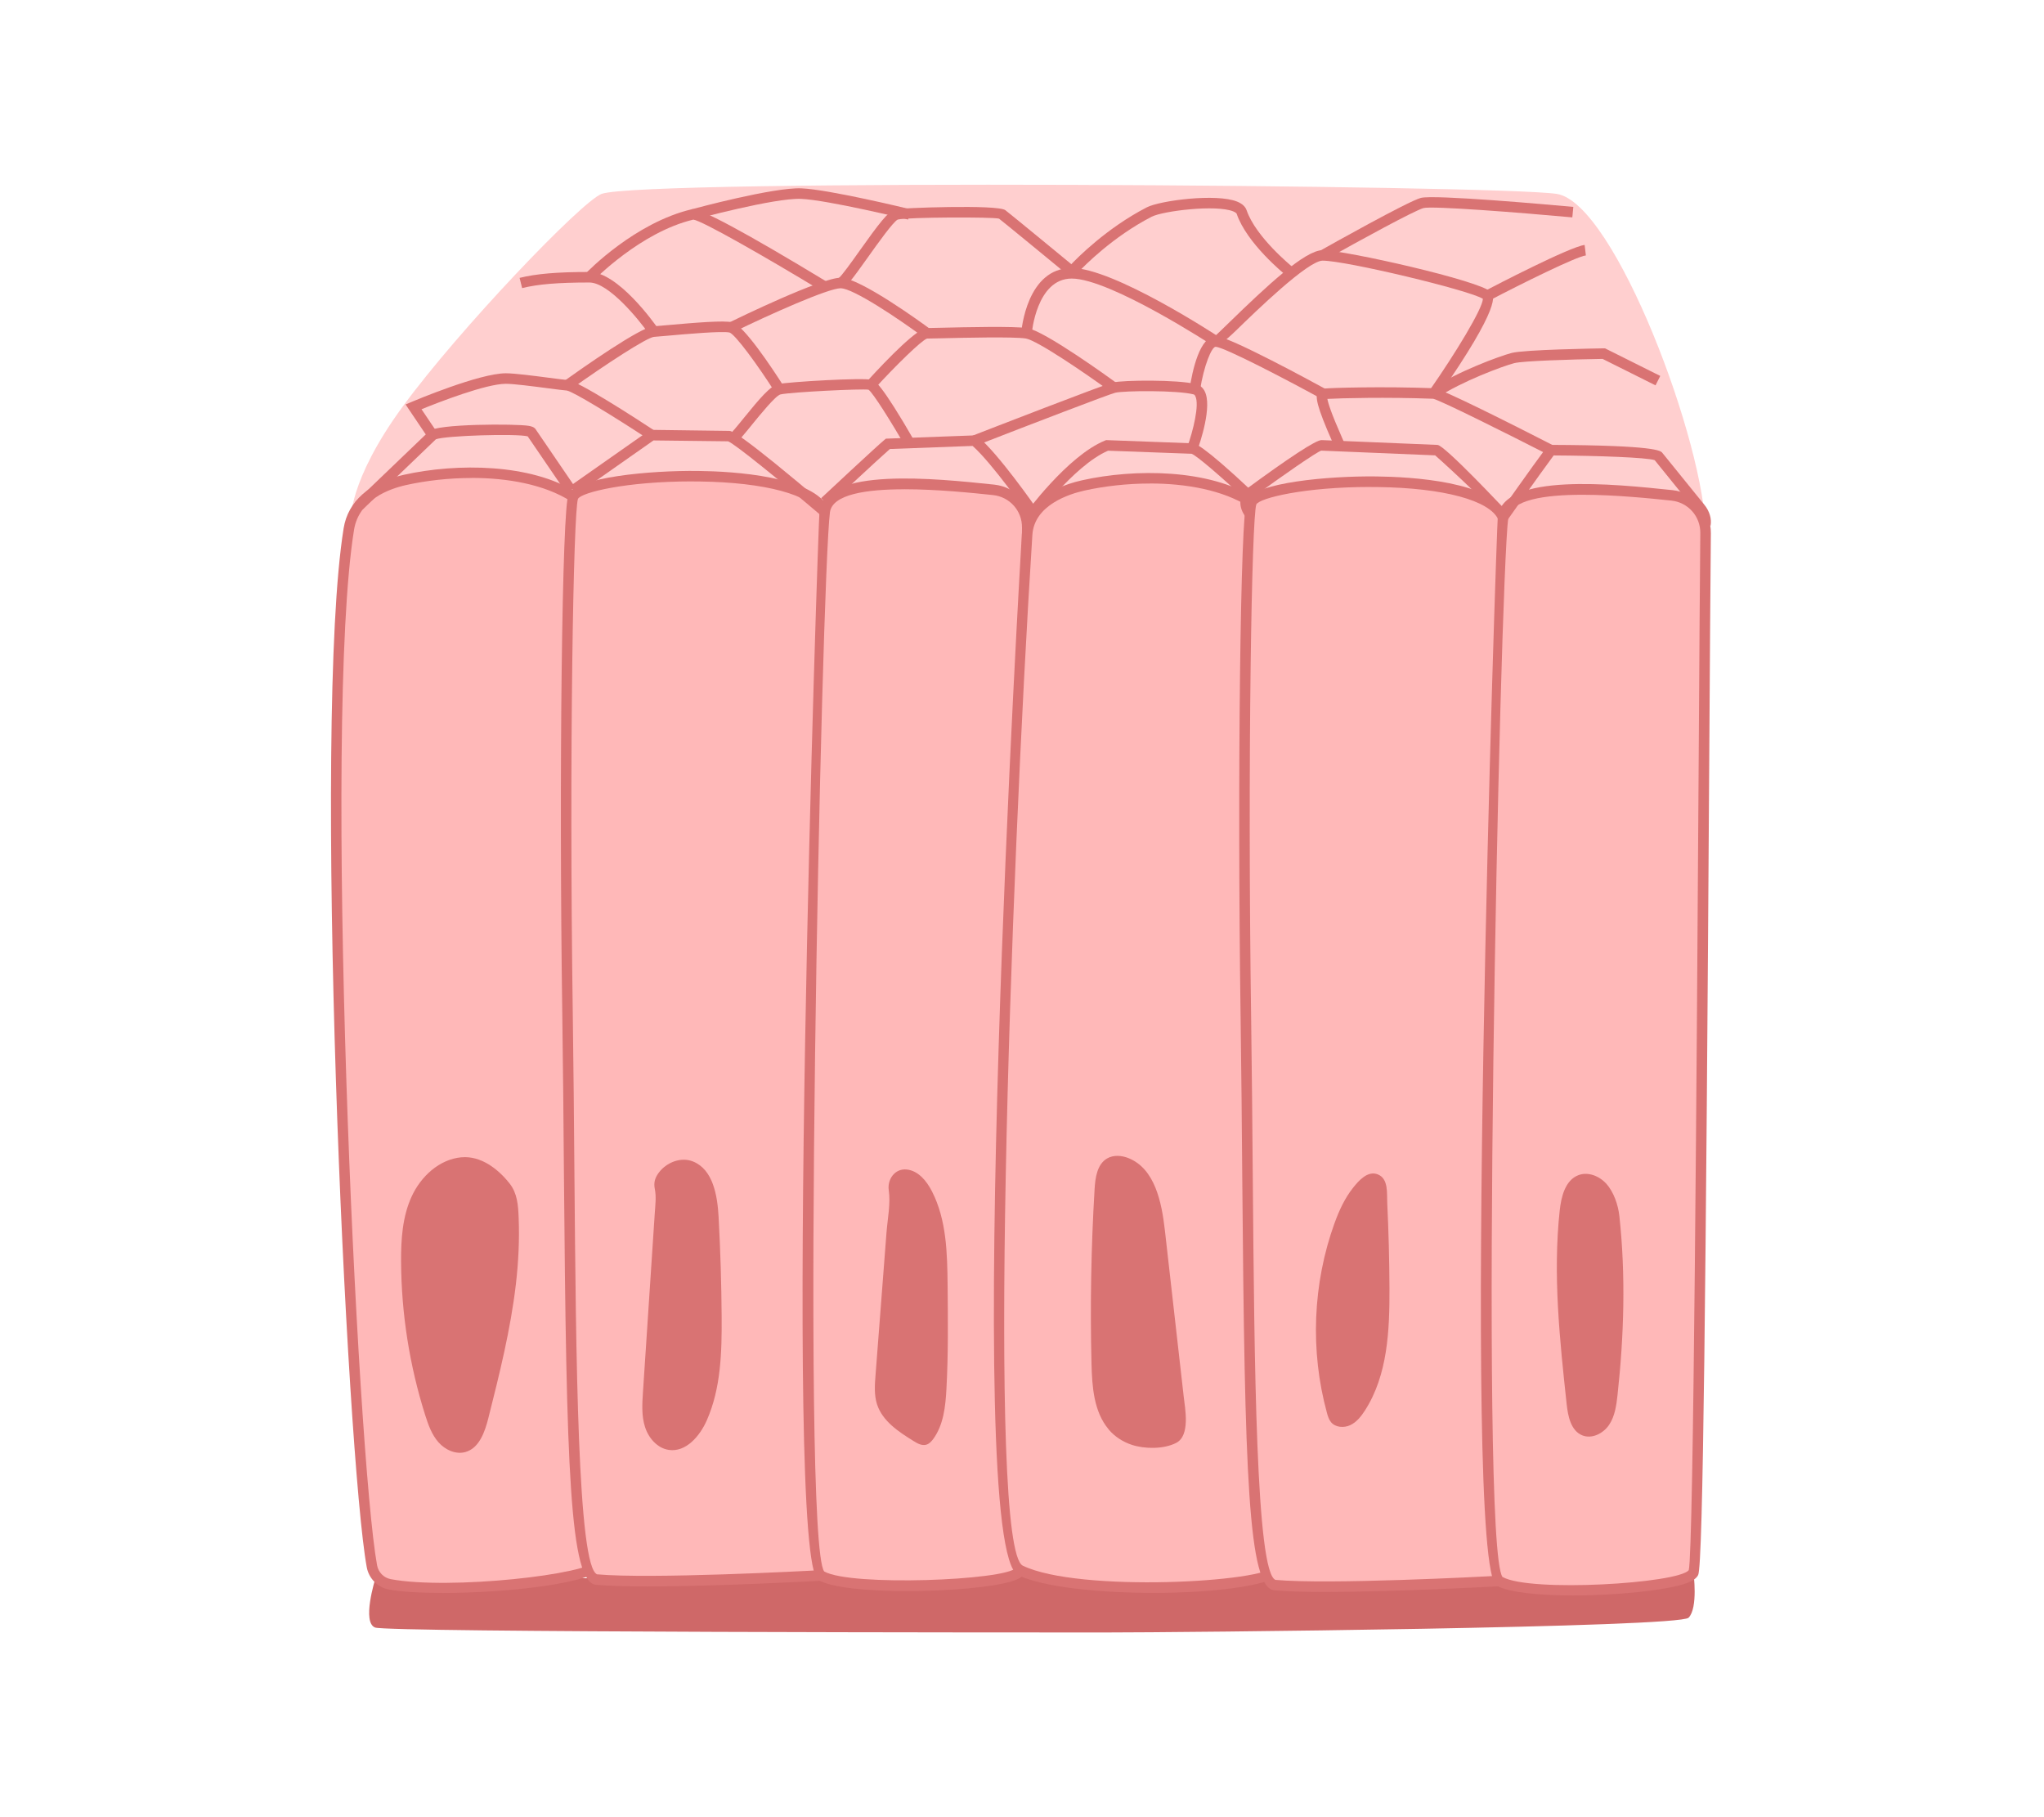 <?xml version="1.0" encoding="UTF-8"?>
<svg id="Layer_2" data-name="Layer 2" xmlns="http://www.w3.org/2000/svg" viewBox="0 0 540 480">
  <defs>
    <style>
      .cls-1 {
        fill: none;
      }

      .cls-1, .cls-2, .cls-3, .cls-4, .cls-5 {
        stroke-width: 0px;
      }

      .cls-2 {
        fill: #ffcfcf;
      }

      .cls-3 {
        fill: #d97373;
      }

      .cls-4 {
        fill: #cf6868;
      }

      .cls-5 {
        fill: #ffb8b8;
      }
    </style>
  </defs>
  <g id="Layer_2-2" data-name="Layer 2">
    <g>
      <rect class="cls-1" width="540" height="480"/>
      <g>
        <path class="cls-2" d="m92.65,137.73s-.76-10.5,13.68-30.26c14.89-20.38,47.26-54.23,52.6-56.25,10.52-3.98,236.98-2.39,252.36,0,15.38,2.39,39.32,66.43,39.31,89.62-.03,89.49-357.95-3.1-357.95-3.1Z"/>
        <path class="cls-4" d="m99.12,417.15s-3.59,11.46,0,12.76c3.59,1.3,171.86,1.3,192.68,1.3s151.73-1.3,154.3-3.9c2.57-2.6,1.29-11.91,1.29-11.91l-348.27,1.75Z"/>
        <g>
          <path class="cls-5" d="m106.96,126.77c-7.24,1.62-13.62,5.64-14.8,12.97-8.16,50.5.6,243.83,6.1,273.98.44,2.42,2.33,4.33,4.74,4.78,13.44,2.52,53.28-.39,55.94-5.74,3.02-6.08,5.34-273.46-7.48-281.59-12.06-7.64-31.7-7.27-44.48-4.41Z"/>
          <path class="cls-3" d="m116.81,420.76c-5.82,0-10.88-.29-14.07-.89-2.96-.56-5.31-2.93-5.85-5.9-5.32-29.18-14.39-223.15-6.1-274.45,1.14-7.06,6.78-12.07,15.88-14.1h0c14.09-3.15,33.63-2.95,45.53,4.59,6,3.8,9.48,51.82,10.33,142.73.62,66.08-.56,137.07-2.35,140.66-2.4,4.83-26.21,7.38-43.37,7.38Zm7.78-294.5c-6.06,0-12.08.7-17.33,1.87h0c-4.58,1.02-12.46,3.92-13.73,11.83-8.26,51.12.79,244.42,6.09,273.51.34,1.85,1.79,3.32,3.63,3.66,15.47,2.89,52.56-1.22,54.43-4.99,1.26-3.57,2.73-69.3,2.05-140.35-.96-99.2-5.29-137.08-9.03-139.45-6.88-4.36-16.54-6.1-26.11-6.1Zm-17.63.51h.03-.03Z"/>
        </g>
        <g>
          <path class="cls-5" d="m216.86,416.15c15.11-7.76,7.24-267.38,1.02-280.99-6.23-13.61-63.48-10.09-66.44-3.98-1.42,2.94-2.48,68.83-1.5,136.58,1.05,73.07-.19,148.78,7.66,149.48,15.13,1.36,59.26-1.08,59.26-1.08Z"/>
          <path class="cls-3" d="m170.93,419.04c-5.36,0-10.1-.12-13.46-.42-6.94-.62-7.84-30.38-8.49-108.96-.11-13.69-.23-27.84-.43-41.88-.91-63.16-.06-133.68,1.64-137.2,2.18-4.5,21.39-6.34,34.27-6.18,9.07.1,30.61,1.29,34.68,10.19,3.52,7.69,6.84,81.66,7.62,143.25.78,61.1-.2,134.9-9.26,139.56-.17.09-.36.14-.56.15-1.4.08-27.41,1.5-46.01,1.5Zm11.79-291.88c-17.28,0-29.2,2.92-30.03,4.62-1.21,3.56-2.35,67.26-1.37,135.95.2,14.05.32,28.2.43,41.9.41,48.82.86,104.15,5.99,106.22,14.12,1.27,54.47-.85,58.68-1.07,4.29-3.3,8.76-40.88,7.55-136.91-.86-67.84-4.37-135.58-7.37-142.13-2.31-5.05-14.49-8.33-31.8-8.56-.7,0-1.4-.01-2.08-.01Zm34.14,288.99h.03-.03Z"/>
        </g>
        <g>
          <path class="cls-5" d="m271.4,139.37c.05-5.13-3.8-9.44-8.89-9.98-14.06-1.47-43.3-4.51-44.62,5.77-1.46,11.36-8.67,276.58-1.02,280.99,7.65,4.41,50.64,3.04,52.74-1.34,1.88-3.91,1.3-227.09,1.8-275.45Z"/>
          <path class="cls-3" d="m239.59,420.28c-10.17,0-19.84-.86-23.42-2.92-9.35-5.38,0-279.74.33-282.38,1.5-11.65,30.55-8.61,46.15-6.97,5.84.61,10.2,5.5,10.14,11.37h0c-.16,15.68-.21,49.54-.27,88.76-.18,127.48-.47,184.77-1.67,187.28-.45.95-1.56,1.65-3.57,2.28-5.09,1.57-16.69,2.58-27.7,2.58Zm-.67-291.04c-10.01,0-19.04,1.31-19.66,6.1-2.26,17.6-7.71,271.4-1.52,279.75,7.04,4.01,47.97,2.36,50.63-.94,1.1-4.35,1.25-109.35,1.36-186.02.06-39.22.1-73.09.27-88.78.04-4.43-3.24-8.11-7.65-8.58-5.33-.56-14.76-1.54-23.44-1.54Zm32.48,10.13h.03-.03Z"/>
        </g>
        <g>
          <path class="cls-5" d="m286.16,128.23c-7.24,1.62-14.33,5.56-14.8,12.97-3.86,60.36-13.61,267.88-1.75,273.62,13.79,6.68,65.51,5.49,68.53-.59,3.02-6.08,5.34-273.46-7.48-281.59-12.06-7.64-31.7-7.27-44.48-4.41Z"/>
          <path class="cls-3" d="m304.65,420.75c-14.34,0-29.1-1.51-35.66-4.68-14.91-7.22.8-272.29.97-274.96.44-6.89,6.23-12.08,15.89-14.24,14.09-3.15,33.63-2.95,45.53,4.59,6,3.8,9.48,51.82,10.33,142.73.62,66.08-.56,137.07-2.35,140.66-1.92,3.86-18.03,5.91-34.72,5.91Zm-.86-293.03c-6.06,0-12.08.7-17.33,1.87h0c-3.96.89-13.21,3.79-13.72,11.7-5.91,92.47-11.99,267.48-2.54,272.27,14.76,7.15,64.51,4.41,66.68.04,1.26-3.57,2.73-69.3,2.05-140.34-.96-99.2-5.29-137.08-9.03-139.45-6.88-4.36-16.54-6.1-26.11-6.1Zm-17.63.51h.03-.03Z"/>
        </g>
        <g>
          <path class="cls-5" d="m396.07,417.61c15.11-7.76,7.24-267.38,1.02-280.99s-63.48-10.09-66.44-3.98c-1.42,2.94-2.48,68.83-1.5,136.58,1.05,73.07-.19,148.78,7.66,149.48,15.13,1.36,59.26-1.08,59.26-1.08Z"/>
          <path class="cls-3" d="m350.15,420.5c-5.36,0-10.1-.12-13.47-.42-6.94-.62-7.84-30.38-8.49-109-.11-13.68-.23-27.81-.43-41.85-.91-63.15-.07-133.68,1.64-137.2,2.18-4.5,21.42-6.35,34.27-6.18,9.07.1,30.61,1.29,34.68,10.19,3.52,7.69,6.84,81.67,7.62,143.25.78,61.1-.2,134.91-9.27,139.56-.17.09-.36.14-.56.15-1.4.08-27.39,1.5-45.99,1.5Zm11.78-291.87c-17.28,0-29.2,2.92-30.03,4.62-1.21,3.56-2.35,67.27-1.36,135.95.2,14.04.32,28.18.43,41.87.41,48.83.86,104.18,5.99,106.25,14.12,1.27,54.48-.85,58.68-1.07,4.29-3.3,8.76-40.88,7.55-136.91-.86-67.83-4.37-135.58-7.37-142.13-2.31-5.05-14.49-8.33-31.8-8.56-.7,0-1.4-.01-2.08-.01Zm34.14,288.99h.03-.03Z"/>
        </g>
        <g>
          <path class="cls-5" d="m450.6,140.83c.05-5.13-3.8-9.44-8.89-9.98-14.06-1.47-43.3-4.51-44.62,5.77-1.46,11.36-8.67,276.58-1.02,280.99,7.65,4.41,49.22,2.16,51.32-2.21,1.88-3.91,2.71-226.21,3.21-274.57Z"/>
          <path class="cls-3" d="m415.46,421.42c-8.85,0-16.89-.76-20.09-2.6-9.34-5.38,0-279.74.33-282.38,1.5-11.65,30.55-8.61,46.15-6.97,5.85.61,10.21,5.5,10.14,11.38-.12,11.73-.26,33.69-.43,60.28-.88,137.26-1.61,212.15-2.92,214.88-.48,1.01-1.7,1.77-3.95,2.46-5.68,1.76-18.1,2.96-29.23,2.96Zm2.66-290.73c-10.01,0-19.04,1.31-19.66,6.1-2.26,17.6-7.71,271.4-1.52,279.75,7.24,4.13,46.52,1.72,49.21-1.8,1.28-4.9,2.11-135.57,2.62-213.64.17-26.6.31-48.56.43-60.29h0c.05-4.43-3.24-8.12-7.65-8.58-5.33-.56-14.76-1.54-23.44-1.54Z"/>
        </g>
        <path class="cls-3" d="m121.9,305.69c-5.83.53-10.71,5.05-13.15,10.37-2.44,5.32-2.82,11.33-2.79,17.18.07,13.74,2.23,27.46,6.37,40.56.81,2.55,1.73,5.14,3.49,7.15,1.76,2.01,4.57,3.32,7.14,2.6,3.65-1.03,5.13-5.3,6.06-8.97,2.94-11.66,5.87-23.38,7.27-35.35.68-5.87.97-11.77.73-17.68-.13-3.18-.34-6.32-2.37-8.91-3.03-3.85-7.6-7.41-12.74-6.94Z"/>
        <path class="cls-3" d="m169.86,367.74c-.2,3.07-.4,6.24.54,9.17.93,2.94,3.26,5.64,6.31,6.08,4.51.65,8.17-3.64,10.01-7.8,3.75-8.49,3.99-18.06,3.93-27.34-.06-8.82-.33-17.65-.81-26.46-.31-5.66-1.48-12.45-6.73-14.58-3.24-1.32-7.07.25-9.08,2.96-1.02,1.37-1.37,2.64-1.04,4.28.42,2.09.14,4.17,0,6.29-.67,10.1-1.33,20.2-2,30.3-.38,5.7-.75,11.4-1.13,17.1Z"/>
        <path class="cls-3" d="m231.3,363.3c-.2,2.55-.38,5.17.39,7.61,1.43,4.46,5.7,7.29,9.69,9.75,1.01.63,2.18,1.28,3.33.95.78-.22,1.37-.87,1.85-1.52,2.73-3.75,3.23-8.63,3.48-13.26.49-9.05.4-18.13.31-27.19-.09-8.52-.25-17.4-4.15-24.98-1.39-2.72-3.6-5.42-6.64-5.74-3.17-.34-5.18,2.65-4.76,5.47.52,3.53-.31,7.52-.59,11.09-.62,8.02-1.23,16.04-1.85,24.05-.35,4.59-.71,9.19-1.06,13.78Z"/>
        <path class="cls-3" d="m292.9,377.57c-3.95-4.68-4.39-11.31-4.54-17.43-.37-15.36-.1-30.73.82-46.07.18-3.03.68-6.54,3.3-8.07,1.7-.99,3.88-.81,5.7-.07,6.91,2.81,8.72,11.57,9.56,18.99,1.66,14.62,3.32,29.25,4.97,43.87.37,3.3,1.81,10.41-1.99,12.35-3.3,1.68-8.31,1.63-11.72.5-2.35-.78-4.51-2.16-6.11-4.06Z"/>
        <path class="cls-3" d="m352.59,323.02c-5.79,15.99-6.51,33.78-2.03,50.18.24.87.51,1.77,1.09,2.47,1.18,1.41,3.41,1.55,5.08.77,1.66-.79,2.86-2.3,3.86-3.85,6.03-9.37,6.53-21.15,6.49-32.3-.03-7.53-.23-15.05-.59-22.57-.12-2.48.38-6.36-2.49-7.51-2.68-1.07-5.04,1.66-6.52,3.51-2.19,2.75-3.69,6-4.88,9.29Z"/>
        <path class="cls-3" d="m424.35,312.67c-1.81-2.03-4.79-3.22-7.33-2.27-3.5,1.32-4.57,5.68-4.97,9.39-1.82,16.98.01,34.11,1.84,51.08.35,3.21,1.1,7,4.08,8.25,2.55,1.07,5.59-.46,7.13-2.75s1.93-5.15,2.23-7.9c1.71-15.57,2.19-31.63.49-47.23-.32-2.97-1.47-6.34-3.46-8.59Z"/>
        <g>
          <path class="cls-3" d="m95.81,134.59l-1.93-2.01,19.45-18.64c1.59-2.02,23.16-2.03,26.38-1.45.49.09,1.47.26,1.89,1.03l10.37,15.2-2.3,1.57-10.26-15.03c-2.99-.78-21.93-.19-24.26.78l-19.34,18.56Z"/>
          <path class="cls-3" d="m216.98,136.22c-10.65-9.06-22.91-19.03-24.63-19.65l-19.71-.23-20.4,14.31-1.6-2.28,21.14-14.83,20.87.28c.57,0,2.32.02,26.14,20.28l-1.81,2.12Z"/>
          <path class="cls-3" d="m271.5,135.79c-.1-.14-9.33-13.38-14.55-18l-21.85.81c-2.86,2.48-16.13,14.88-16.27,15.02l-1.9-2.03c.61-.57,14.83-13.86,16.76-15.43l.36-.29,23.87-.88.41.34c5.43,4.5,15.05,18.31,15.45,18.89l-2.28,1.59Z"/>
          <path class="cls-3" d="m272.63,138l-2.26-1.63c.47-.65,11.66-15.98,21.58-20.01l.28-.11,22.83.85c.53,0,2.25.02,15.56,12.51l-1.9,2.03c-5.8-5.45-12.6-11.34-13.92-11.78l-22.06-.81c-9.14,3.92-20,18.8-20.11,18.95Z"/>
          <path class="cls-3" d="m451.91,138.85l-2.74-.53c.18-.95-.22-2.19-1.06-3.23l-10.96-13.54c-2.04-.71-14.88-1.18-26.69-1.25-4.17,5.63-12.16,17-12.24,17.11l-2.28-1.6c.09-.12,8.66-12.32,12.71-17.74l.42-.56h.7c27.79.12,28.95,1.56,29.39,2.1l11.12,13.73c1.36,1.68,1.97,3.74,1.63,5.51Z"/>
          <path class="cls-3" d="m398.34,137.22l-2.51-1.2c-.16.34-.11.64-.08.73-.72-1.89-12.22-12.61-16.6-16.47l-30.09-1.25c-1.21.36-10.29,6.63-18.33,12.53-.5,1.01-.27,2.26.62,3.32l-2.13,1.8c-1.74-2.05-2.03-4.72-.74-6.8l.36-.39c11.96-8.79,18.78-13.24,20.29-13.24h0l30.63,1.27c1.84,0,18.1,17.32,18.21,17.5.22.35.81,1.28.37,2.2Z"/>
        </g>
        <path class="cls-3" d="m284.06,72.75l-2.06-1.81.95-1.07.03.03-.03-.03c1.5-1.59,9.38-9.62,20.02-15.1,3.52-1.81,18.39-3.73,23.86-1.52,1.33.54,2.18,1.31,2.52,2.31,2.41,7.06,11.92,14.8,12.02,14.88l-1.75,2.17c-.42-.34-10.24-8.32-12.91-16.15-.04-.11-.27-.37-.92-.63-4.56-1.84-18.6-.1-21.54,1.42-10.25,5.28-17.83,13.01-19.24,14.51l-.94,1Zm-.07-1.95l1.04.92-1.04-.92Z"/>
        <path class="cls-3" d="m171.44,116.1c-9.36-6.16-20.04-12.68-21.69-12.94-.92-.07-2.83-.32-5.05-.61-3.77-.49-8.93-1.17-11.06-1.17-5.27,0-17.86,4.92-22.28,6.72l4.08,6.06-2.31,1.56-5.98-8.88,1.55-.66c.73-.31,17.95-7.58,24.93-7.58,2.3,0,7.36.66,11.42,1.19,2.16.28,4.01.52,4.93.6,2.77.22,18.29,10.3,22.98,13.39l-1.53,2.33Z"/>
        <path class="cls-3" d="m239.42,118.34c-3.98-6.94-8.8-14.59-9.96-15.4-1.6-.31-20.45.62-23.25,1.24-1.27.28-5.28,5.22-7.44,7.87-1.97,2.43-3.68,4.53-4.79,5.41l-1.73-2.18c.87-.69,2.64-2.87,4.36-4.99,4.09-5.04,6.93-8.38,9-8.84,2.65-.58,22.62-1.76,24.84-1.11.55.16,2.24.66,11.39,16.6l-2.42,1.39Z"/>
        <path class="cls-3" d="m316.31,118.96l-2.62-.95c1.44-3.98,3.28-11.14,2.08-13.42-.16-.31-.32-.39-.47-.42-4.26-1.11-18.38-.99-20.66-.43-1.72.42-22.89,8.56-36.7,13.93l-1.01-2.59c3.53-1.37,34.6-13.44,37.05-14.04,2.66-.65,17.29-.8,22.03.44.97.25,1.74.88,2.23,1.82,2.11,4.02-1.24,13.75-1.93,15.66Z"/>
        <path class="cls-3" d="m409.13,120.16c-10.81-5.53-28.64-14.44-30.5-14.83-12.38-.47-24.39-.16-27.95.04.19,1.14,1.04,3.84,3.87,10.25l.47,1.06-2.57,1.07-.44-1.01c-4.18-9.47-4.58-11.94-3.85-13.2.29-.5.78-.82,1.35-.88,2.15-.23,15.97-.62,29.34-.11,1.88.07,20.57,9.5,31.55,15.12l-1.27,2.48Z"/>
        <path class="cls-3" d="m217.16,76.92c-14.81-8.99-31.76-18.67-33.99-18.91-13.99,3.33-26.33,16.05-26.45,16.18l-2.01-1.93c.52-.55,13.02-13.44,28.06-16.99,1.89-.46,14.02,6.02,35.84,19.26l-1.45,2.38Z"/>
        <path class="cls-3" d="m222.42,76.1l-.33-1.35-.55-1.27c.76-.5,3.51-4.36,5.51-7.18,5.09-7.16,7.69-10.58,9.47-11.02,1.38-.34,26.96-1.32,29.07.23,1.2.89,18.51,15.15,19.25,15.76l-1.77,2.15c-5-4.12-18.18-14.96-19.13-15.66-1.71-.49-24.15-.4-26.76.23-1.17.53-5.36,6.41-7.86,9.93-4.46,6.27-5.73,7.9-6.9,8.19Z"/>
        <path class="cls-3" d="m204.73,103.57c-4.53-7.11-10.4-15.14-11.97-15.73-1.93-.45-11.64.41-16.31.83-1.6.14-2.91.26-3.66.31-1.87.15-12.71,7.2-22.11,13.92l-1.62-2.27c4.66-3.33,20.11-14.21,23.55-14.44.73-.05,2.02-.16,3.59-.3,7.81-.69,15.01-1.28,17.22-.76,3.03.71,10.55,12.08,13.65,16.93l-2.35,1.5Z"/>
        <path class="cls-3" d="m293.5,103.52c-7.17-5.22-19.62-13.67-22.52-14.11-3.28-.5-16.26-.2-22.5-.05-1.76.04-3.05.07-3.56.07-1.4.39-8.31,7.16-13.84,13.21l-2.06-1.88c5.89-6.44,13.43-14.11,15.9-14.11.5,0,1.77-.03,3.5-.07,6.8-.16,19.46-.45,22.98.09,4.52.69,21.79,13.19,23.74,14.61l-1.64,2.25Z"/>
        <path class="cls-3" d="m379.94,104.75l-2.29-1.59c6.86-9.82,14.06-21.66,14.11-24.23-3.41-2.23-36.14-10.08-42.33-10.08-3.91,0-17.67,13.39-22.86,18.43q-4.98,4.84-6.05,4.08l1.6-2.27-.8,1.14-.64-1.21c.38-.26,2.19-2.02,3.94-3.72,10-9.73,20.14-19.22,24.8-19.22,5.77,0,41.75,8.05,44.53,11.09.73.81,2.97,3.25-14.03,27.6Z"/>
        <path class="cls-3" d="m379.56,105.11l-1.53-2.32c7.04-4.65,18.11-8.72,21.33-9.56,3.39-.88,22.19-1.18,24.32-1.22h.34s14.6,7.29,14.6,7.29l-1.25,2.49-13.99-6.99c-8.26.13-21.04.53-23.33,1.12-2.99.78-13.82,4.78-20.49,9.18Z"/>
        <path class="cls-3" d="m348.99,105.27c-9.44-5.17-25.32-13.44-27.79-13.67-1.09-.11-3.19,5.15-4.16,11.43l-2.75-.42c.66-4.28,2.62-14.2,7.17-13.78,3.77.35,24.71,11.72,28.87,14l-1.34,2.44Z"/>
        <path class="cls-3" d="m239.9,57.99c-.21-.05-21.24-5.17-28.3-5.46-7.03-.28-27.94,5.39-28.15,5.45l-.73-2.69c.88-.24,21.61-5.84,29-5.54,7.34.31,27.97,5.32,28.85,5.54l-.66,2.71Z"/>
        <path class="cls-3" d="m171.57,88.39c-2.67-3.83-10.72-13.77-15.86-13.77-8.27,0-13.59.44-17.77,1.48l-.67-2.7c4.42-1.09,9.93-1.56,18.44-1.56,7.52,0,17.08,13.43,18.15,14.96l-2.28,1.59Z"/>
        <path class="cls-3" d="m244.09,89.15c-6.77-5.03-18.74-13.01-22-13.01s-18.82,6.94-28.36,11.61l-1.22-2.5c2.49-1.22,24.46-11.89,29.58-11.89s21.8,12.17,23.66,13.56l-1.66,2.24Z"/>
        <path class="cls-3" d="m320.56,91.38c-.27-.18-27.25-17.8-37.43-17.8-9.3,0-10.55,14.42-10.56,14.56l-2.77-.22c.05-.7,1.46-17.13,13.34-17.13,11.01,0,37.82,17.51,38.96,18.26l-1.53,2.33Z"/>
        <path class="cls-3" d="m393.58,79.32l-1.29-2.47c2.28-1.2,22.44-11.68,26.35-12.15l.33,2.77c-2.56.31-16.93,7.43-25.39,11.85Z"/>
        <path class="cls-3" d="m350.11,68.66l-1.37-2.43c2.36-1.33,23.16-13.01,26.61-13.95,3.45-.95,34.17,1.81,40.3,2.37l-.26,2.77c-13.99-1.28-37.04-3.08-39.32-2.46-2.36.64-16.83,8.53-25.98,13.68Z"/>
      </g>
    </g>
  </g>
</svg>